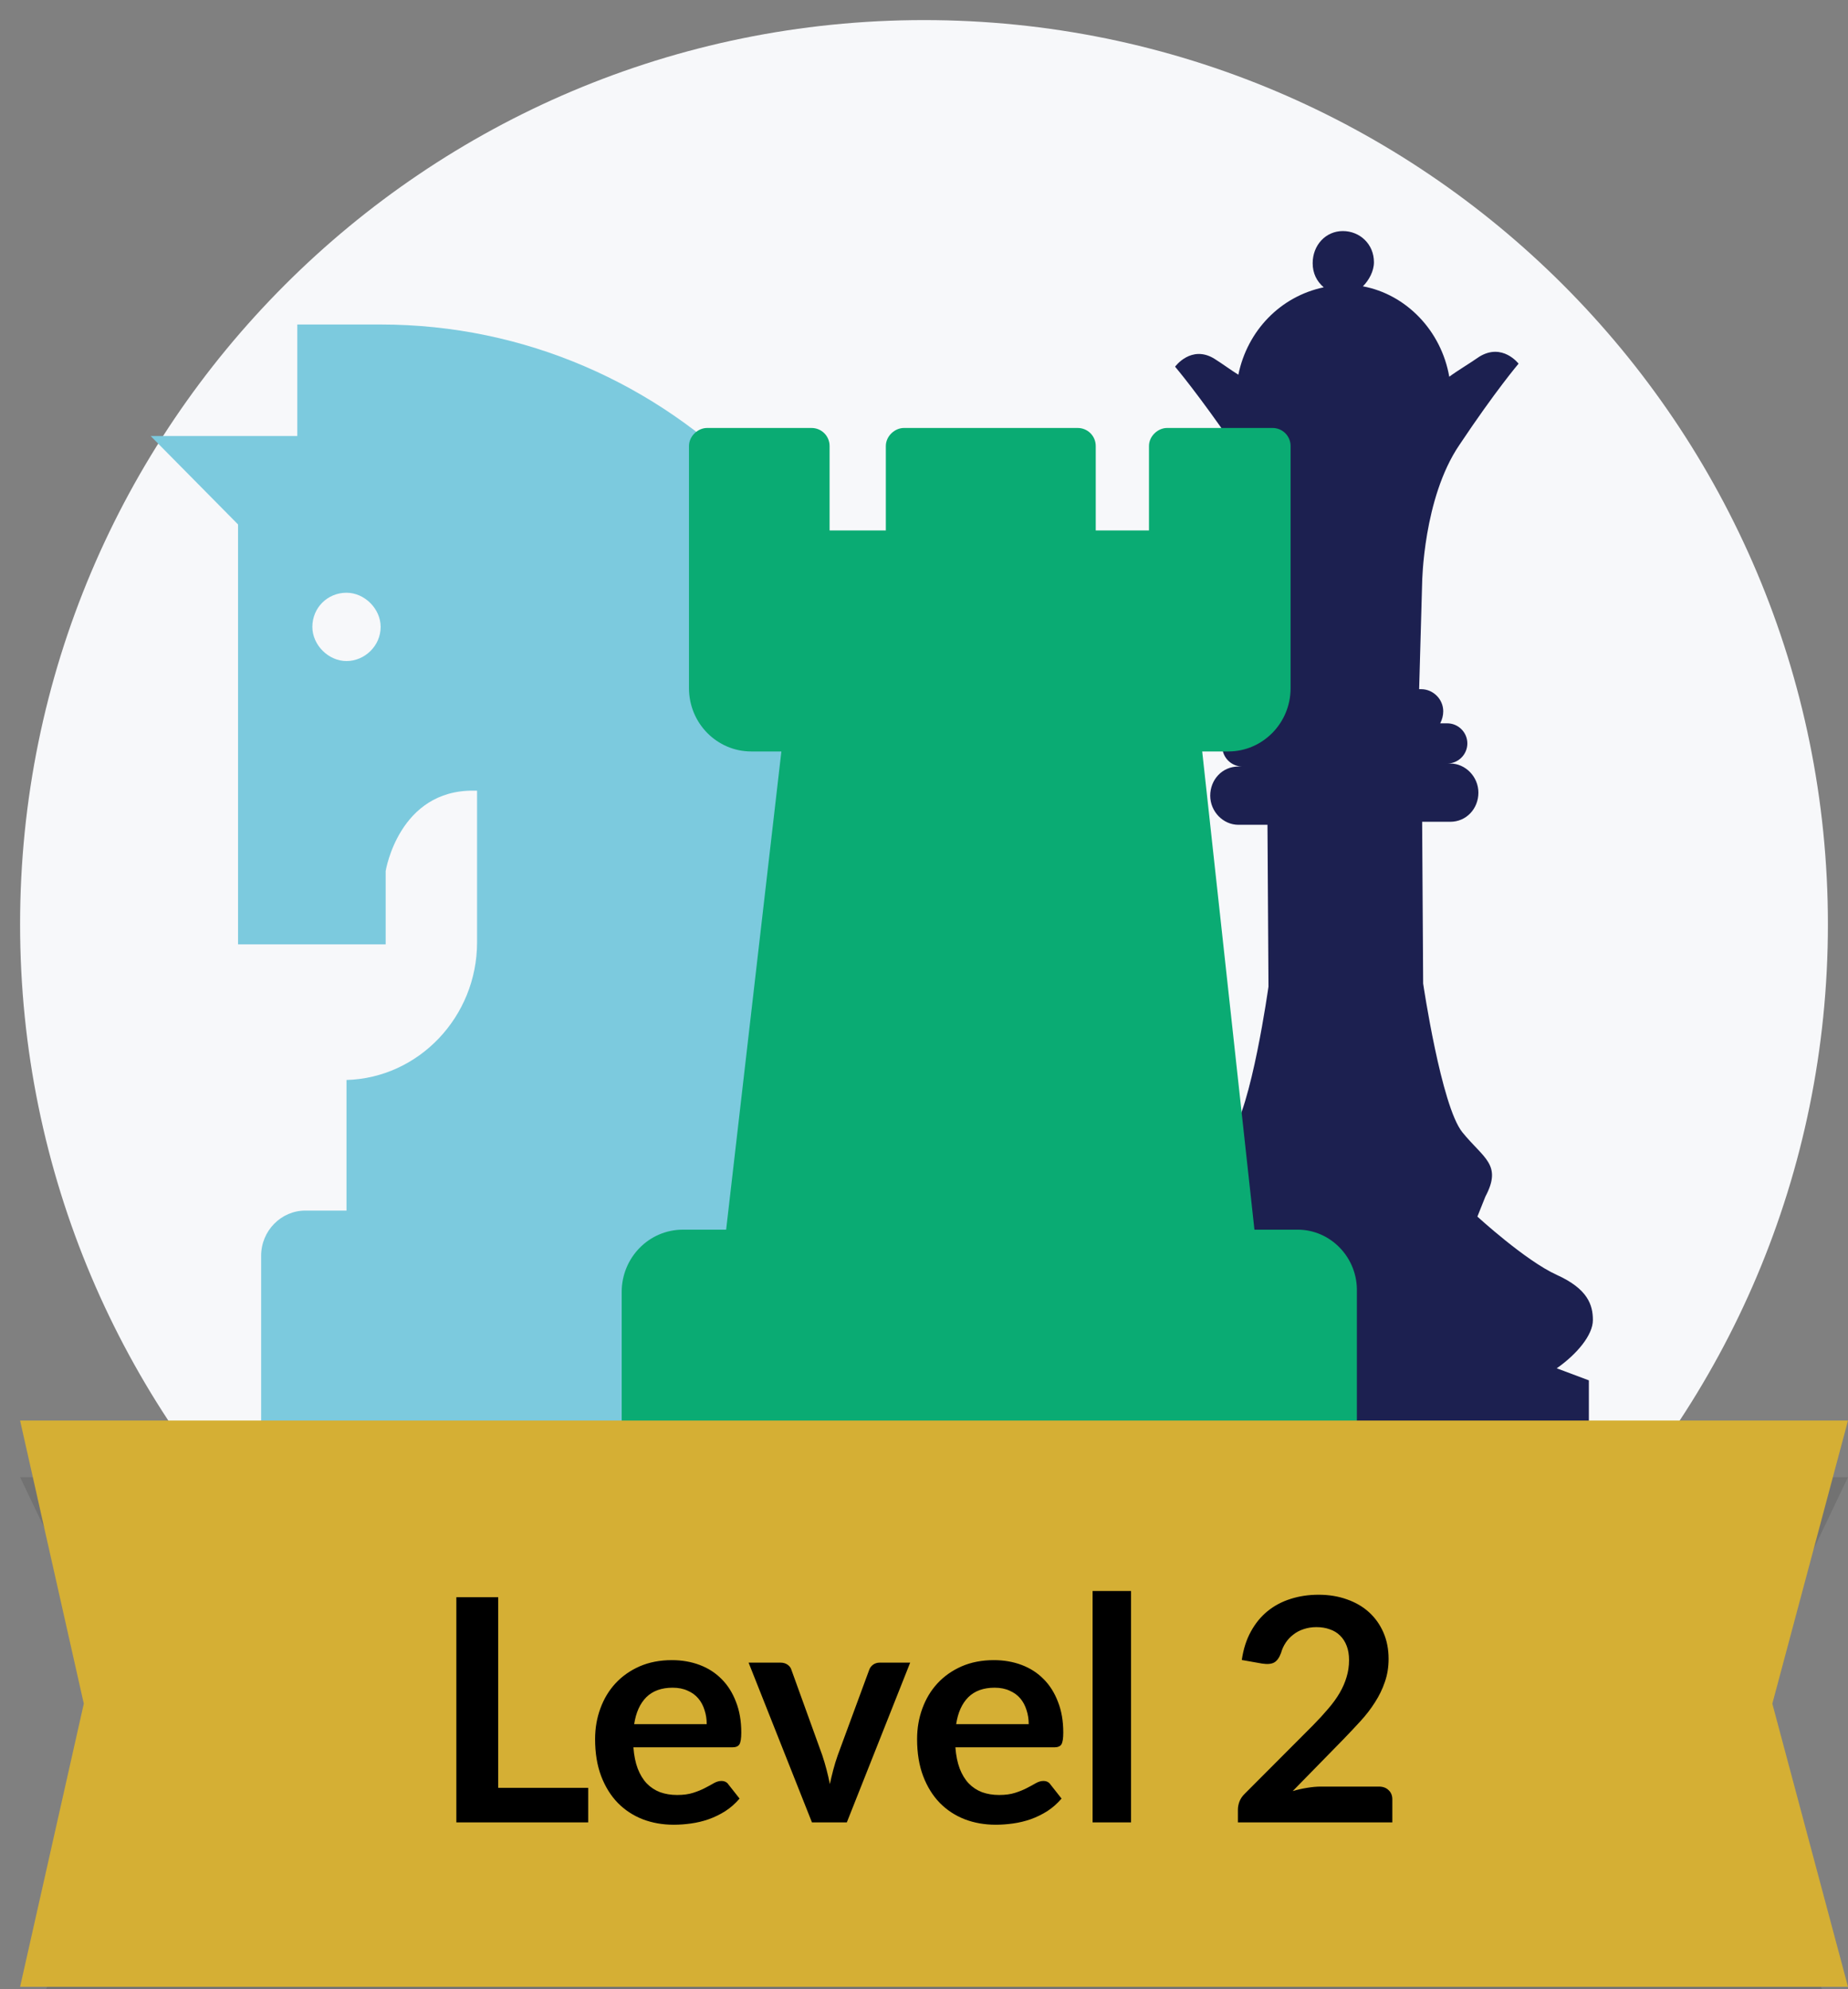 <svg width="184" height="198" viewBox="0 0 184 198" fill="none" xmlns="http://www.w3.org/2000/svg">
<rect x="0" y="0" width="184" height="198" fill="#808080" stroke="none"/>
<g clip-path="url(#clip0_225_138)">
<path fill-rule="evenodd" clip-rule="evenodd" d="M2 92C2 42.294 42.294 2 92.001 2C141.706 2 182 42.294 182 92C182 141.706 141.706 182 92.001 182C42.294 182 2 141.706 2 92Z" fill="#F7F8FA"/>
<path fill-rule="evenodd" clip-rule="evenodd" d="M77.07 48.879C77.742 49.228 78.406 49.592 79.058 49.97L77.07 48.879Z" fill="#0BAC4E"/>
<path fill-rule="evenodd" clip-rule="evenodd" d="M45.99 75.079C45.99 76.844 47.422 78.277 49.187 78.277C50.952 78.277 52.385 76.844 52.385 75.079C52.385 73.314 50.952 71.881 49.187 71.881C47.422 71.881 45.99 73.314 45.99 75.079Z" fill="#F6FAF8"/>
<path d="M94.2 120.601H90.1V119.801V85.301C90.1 56.001 66.7 32.301 37.9 32.301H29.6V43.401H23.7H15L23.7 52.201V94.001H38.4V86.701C38.4 86.701 39.7 78.601 47.2 78.701C47.3 78.701 47.4 78.701 47.5 78.701V93.801C47.5 101.201 41.7 107.301 34.5 107.501V120.501H30.4C28 120.501 26 122.501 26 125.001V142.301H98.7V125.001C98.6 122.501 96.6 120.601 94.2 120.601ZM34.5 65.801C32.7 65.801 31.1 64.201 31.1 62.401C31.1 60.501 32.6 59.001 34.5 59.001C36.3 59.001 37.9 60.601 37.9 62.401C37.9 64.301 36.3 65.801 34.5 65.801Z" fill="#7CCADE"/>
<path d="M158.599 131.4C158.599 129.9 158.099 128.3 154.999 126.9C151.899 125.5 147.099 121.1 147.099 121.1C147.099 121.1 147.299 120.6 147.899 119.1C149.599 115.9 147.699 115.3 145.599 112.7C143.499 110.1 141.699 97.9 141.699 97.9L141.599 81.8H144.399C145.999 81.8 147.199 80.5 147.199 78.9C147.199 77.3 145.899 76 144.399 76H144.099C145.199 76 146.099 75.1 146.099 74C146.099 72.9 145.199 72 144.099 72H143.399C143.599 71.6 143.699 71.2 143.699 70.8C143.699 69.6 142.699 68.6 141.499 68.6H141.299L141.599 58C141.599 58 141.699 49.6 145.299 44.3C148.899 38.9 151.199 36.2 151.199 36.2C151.199 36.2 149.599 34.1 147.299 35.5C146.299 36.2 145.099 36.9 144.299 37.5C143.499 32.9 139.999 29.3 135.699 28.5C136.299 27.9 136.799 27 136.799 26.1C136.799 24.3 135.399 23 133.699 23C131.999 23 130.699 24.4 130.699 26.2C130.699 27.2 131.099 28 131.799 28.6C127.499 29.5 124.199 32.9 123.299 37.3C122.499 36.8 121.699 36.2 120.899 35.7C118.599 34.3 116.999 36.5 116.999 36.5C116.999 36.5 119.299 39.2 122.999 44.6C126.599 49.9 126.899 58.3 126.899 58.3L127.299 68.9H126.299C125.099 68.9 124.099 69.9 124.099 71.1C124.099 71.6 124.199 72 124.399 72.3H123.699C122.599 72.3 121.699 73.2 121.699 74.3C121.699 75.4 122.599 76.3 123.699 76.3H123.299C121.699 76.3 120.499 77.6 120.499 79.2C120.499 80.8 121.799 82.1 123.299 82.1H126.199L126.299 98.2C126.299 98.2 124.599 110.4 122.499 113C120.399 115.6 118.499 116.2 120.299 119.4C120.899 121 121.199 121.4 121.199 121.4C121.199 121.4 116.499 125.8 113.299 127.3C110.199 128.7 109.699 130.3 109.699 131.9C109.699 133.4 111.399 135.3 113.599 136.3L110.399 137.6V142.7L133.999 142.6L158.199 142.5V137.4L154.999 136.2C156.999 134.8 158.599 132.9 158.599 131.4Z" fill="#1C2050"/>
<path d="M129.2 122.4H124.9L119.7 74.8H122.3C125.7 74.8 128.5 72 128.5 68.5V64.6V52.8V44.4C128.5 43.4 127.7 42.6 126.7 42.6H116.2C115.3 42.6 114.4 43.4 114.4 44.4V52.8H109.1V44.4C109.1 43.4 108.3 42.6 107.3 42.6H90C89.1 42.6 88.2 43.4 88.2 44.4V52.8H82.6V44.4C82.6 43.4 81.8 42.6 80.8 42.6H70.4C69.5 42.6 68.6 43.4 68.6 44.4V52.8V64.6V68.5C68.6 72 71.4 74.8 74.8 74.8H77.8L72.3 122.4H68C64.6 122.4 61.9 125.2 61.9 128.6V142.4H135.1V128.6C135.2 125.2 132.5 122.4 129.2 122.4Z" fill="#0AAB73"/>
<g style="mix-blend-mode:multiply" opacity="0.16">
<path d="M184 203.401H2L15.482 175.219L2 147.037H184L170.519 175.219L184 203.401Z" fill="#282828"/>
</g>
<path d="M184 197.764H2L8.344 169.582L2 141.4H184L176.466 169.582L184 197.764Z" fill="#D5AF34"/>
<path d="M58.565 177.959V181.4H45.437V158.987H49.606V177.959H58.565ZM70.366 171.62C70.366 171.124 70.294 170.659 70.149 170.225C70.015 169.781 69.808 169.393 69.529 169.062C69.25 168.732 68.894 168.473 68.46 168.287C68.036 168.091 67.54 167.993 66.972 167.993C65.866 167.993 64.993 168.308 64.352 168.938C63.722 169.569 63.319 170.463 63.143 171.62H70.366ZM63.066 173.929C63.127 174.746 63.272 175.454 63.499 176.053C63.727 176.642 64.026 177.133 64.398 177.525C64.77 177.908 65.21 178.197 65.716 178.393C66.233 178.579 66.801 178.672 67.421 178.672C68.041 178.672 68.573 178.6 69.017 178.455C69.472 178.311 69.865 178.151 70.195 177.975C70.537 177.799 70.831 177.639 71.079 177.494C71.337 177.35 71.585 177.277 71.823 177.277C72.143 177.277 72.381 177.396 72.536 177.634L73.636 179.029C73.213 179.525 72.737 179.943 72.21 180.284C71.683 180.615 71.131 180.884 70.552 181.09C69.984 181.287 69.4 181.426 68.8 181.509C68.212 181.592 67.638 181.633 67.08 181.633C65.974 181.633 64.946 181.452 63.995 181.09C63.045 180.718 62.218 180.176 61.516 179.463C60.813 178.74 60.26 177.851 59.857 176.797C59.454 175.733 59.252 174.503 59.252 173.108C59.252 172.023 59.428 171.005 59.779 170.054C60.131 169.093 60.632 168.262 61.283 167.559C61.944 166.846 62.745 166.283 63.685 165.869C64.636 165.456 65.706 165.249 66.894 165.249C67.896 165.249 68.821 165.41 69.668 165.73C70.516 166.05 71.244 166.52 71.854 167.14C72.464 167.75 72.939 168.504 73.28 169.403C73.631 170.292 73.807 171.31 73.807 172.457C73.807 173.036 73.745 173.428 73.621 173.635C73.497 173.831 73.259 173.929 72.908 173.929H63.066ZM90.624 165.497L84.316 181.4H80.844L74.535 165.497H77.697C77.986 165.497 78.224 165.565 78.41 165.699C78.606 165.833 78.736 166.004 78.797 166.21L81.867 174.704C82.032 175.2 82.177 175.686 82.3 176.161C82.424 176.637 82.533 177.112 82.626 177.587C82.729 177.112 82.843 176.637 82.967 176.161C83.091 175.686 83.241 175.2 83.416 174.704L86.547 166.21C86.62 166.004 86.749 165.833 86.935 165.699C87.121 165.565 87.343 165.497 87.602 165.497H90.624ZM102.426 171.62C102.426 171.124 102.353 170.659 102.209 170.225C102.074 169.781 101.868 169.393 101.589 169.062C101.31 168.732 100.953 168.473 100.519 168.287C100.095 168.091 99.599 167.993 99.031 167.993C97.925 167.993 97.052 168.308 96.412 168.938C95.781 169.569 95.378 170.463 95.203 171.62H102.426ZM95.125 173.929C95.187 174.746 95.332 175.454 95.559 176.053C95.786 176.642 96.086 177.133 96.458 177.525C96.83 177.908 97.269 178.197 97.776 178.393C98.292 178.579 98.861 178.672 99.481 178.672C100.101 178.672 100.633 178.6 101.077 178.455C101.532 178.311 101.924 178.151 102.255 177.975C102.596 177.799 102.891 177.639 103.139 177.494C103.397 177.35 103.645 177.277 103.883 177.277C104.203 177.277 104.441 177.396 104.596 177.634L105.696 179.029C105.272 179.525 104.797 179.943 104.27 180.284C103.743 180.615 103.19 180.884 102.612 181.09C102.043 181.287 101.459 181.426 100.86 181.509C100.271 181.592 99.698 181.633 99.14 181.633C98.034 181.633 97.006 181.452 96.055 181.09C95.104 180.718 94.278 180.176 93.575 179.463C92.872 178.74 92.32 177.851 91.917 176.797C91.514 175.733 91.312 174.503 91.312 173.108C91.312 172.023 91.488 171.005 91.839 170.054C92.19 169.093 92.692 168.262 93.343 167.559C94.004 166.846 94.805 166.283 95.745 165.869C96.696 165.456 97.765 165.249 98.954 165.249C99.956 165.249 100.881 165.41 101.728 165.73C102.575 166.05 103.304 166.52 103.914 167.14C104.523 167.75 104.999 168.504 105.34 169.403C105.691 170.292 105.867 171.31 105.867 172.457C105.867 173.036 105.805 173.428 105.681 173.635C105.557 173.831 105.319 173.929 104.968 173.929H95.125ZM112.615 158.367V181.4H108.786V158.367H112.615ZM137.282 177.835C137.695 177.835 138.021 177.954 138.258 178.192C138.506 178.419 138.63 178.724 138.63 179.106V181.4H123.254V180.129C123.254 179.871 123.306 179.602 123.409 179.323C123.523 179.034 123.699 178.776 123.936 178.548L130.741 171.728C131.309 171.15 131.815 170.597 132.26 170.07C132.714 169.543 133.092 169.021 133.391 168.504C133.691 167.988 133.918 167.466 134.073 166.939C134.239 166.402 134.321 165.838 134.321 165.249C134.321 164.712 134.244 164.242 134.089 163.839C133.934 163.426 133.712 163.079 133.422 162.8C133.143 162.521 132.802 162.315 132.399 162.18C132.007 162.036 131.562 161.963 131.066 161.963C130.612 161.963 130.188 162.031 129.795 162.165C129.413 162.289 129.072 162.47 128.772 162.707C128.473 162.935 128.219 163.203 128.013 163.513C127.806 163.823 127.651 164.164 127.548 164.536C127.372 165.012 127.145 165.327 126.866 165.482C126.587 165.637 126.184 165.673 125.657 165.59L123.642 165.234C123.797 164.159 124.096 163.219 124.541 162.413C124.985 161.597 125.538 160.92 126.199 160.382C126.871 159.835 127.636 159.427 128.493 159.158C129.361 158.879 130.291 158.739 131.283 158.739C132.317 158.739 133.262 158.894 134.12 159.204C134.977 159.504 135.711 159.933 136.321 160.491C136.93 161.049 137.406 161.721 137.747 162.506C138.088 163.291 138.258 164.164 138.258 165.125C138.258 165.952 138.134 166.717 137.886 167.419C137.649 168.122 137.323 168.794 136.91 169.434C136.507 170.075 136.031 170.695 135.484 171.294C134.936 171.894 134.363 172.503 133.763 173.123L128.71 178.285C129.196 178.14 129.676 178.032 130.152 177.959C130.637 177.877 131.097 177.835 131.531 177.835H137.282Z" fill="black"/>
</g>
<defs>
<clipPath id="clip0_225_138">
<rect width="184" height="198" fill="white"/>
</clipPath>
</defs>
</svg>
